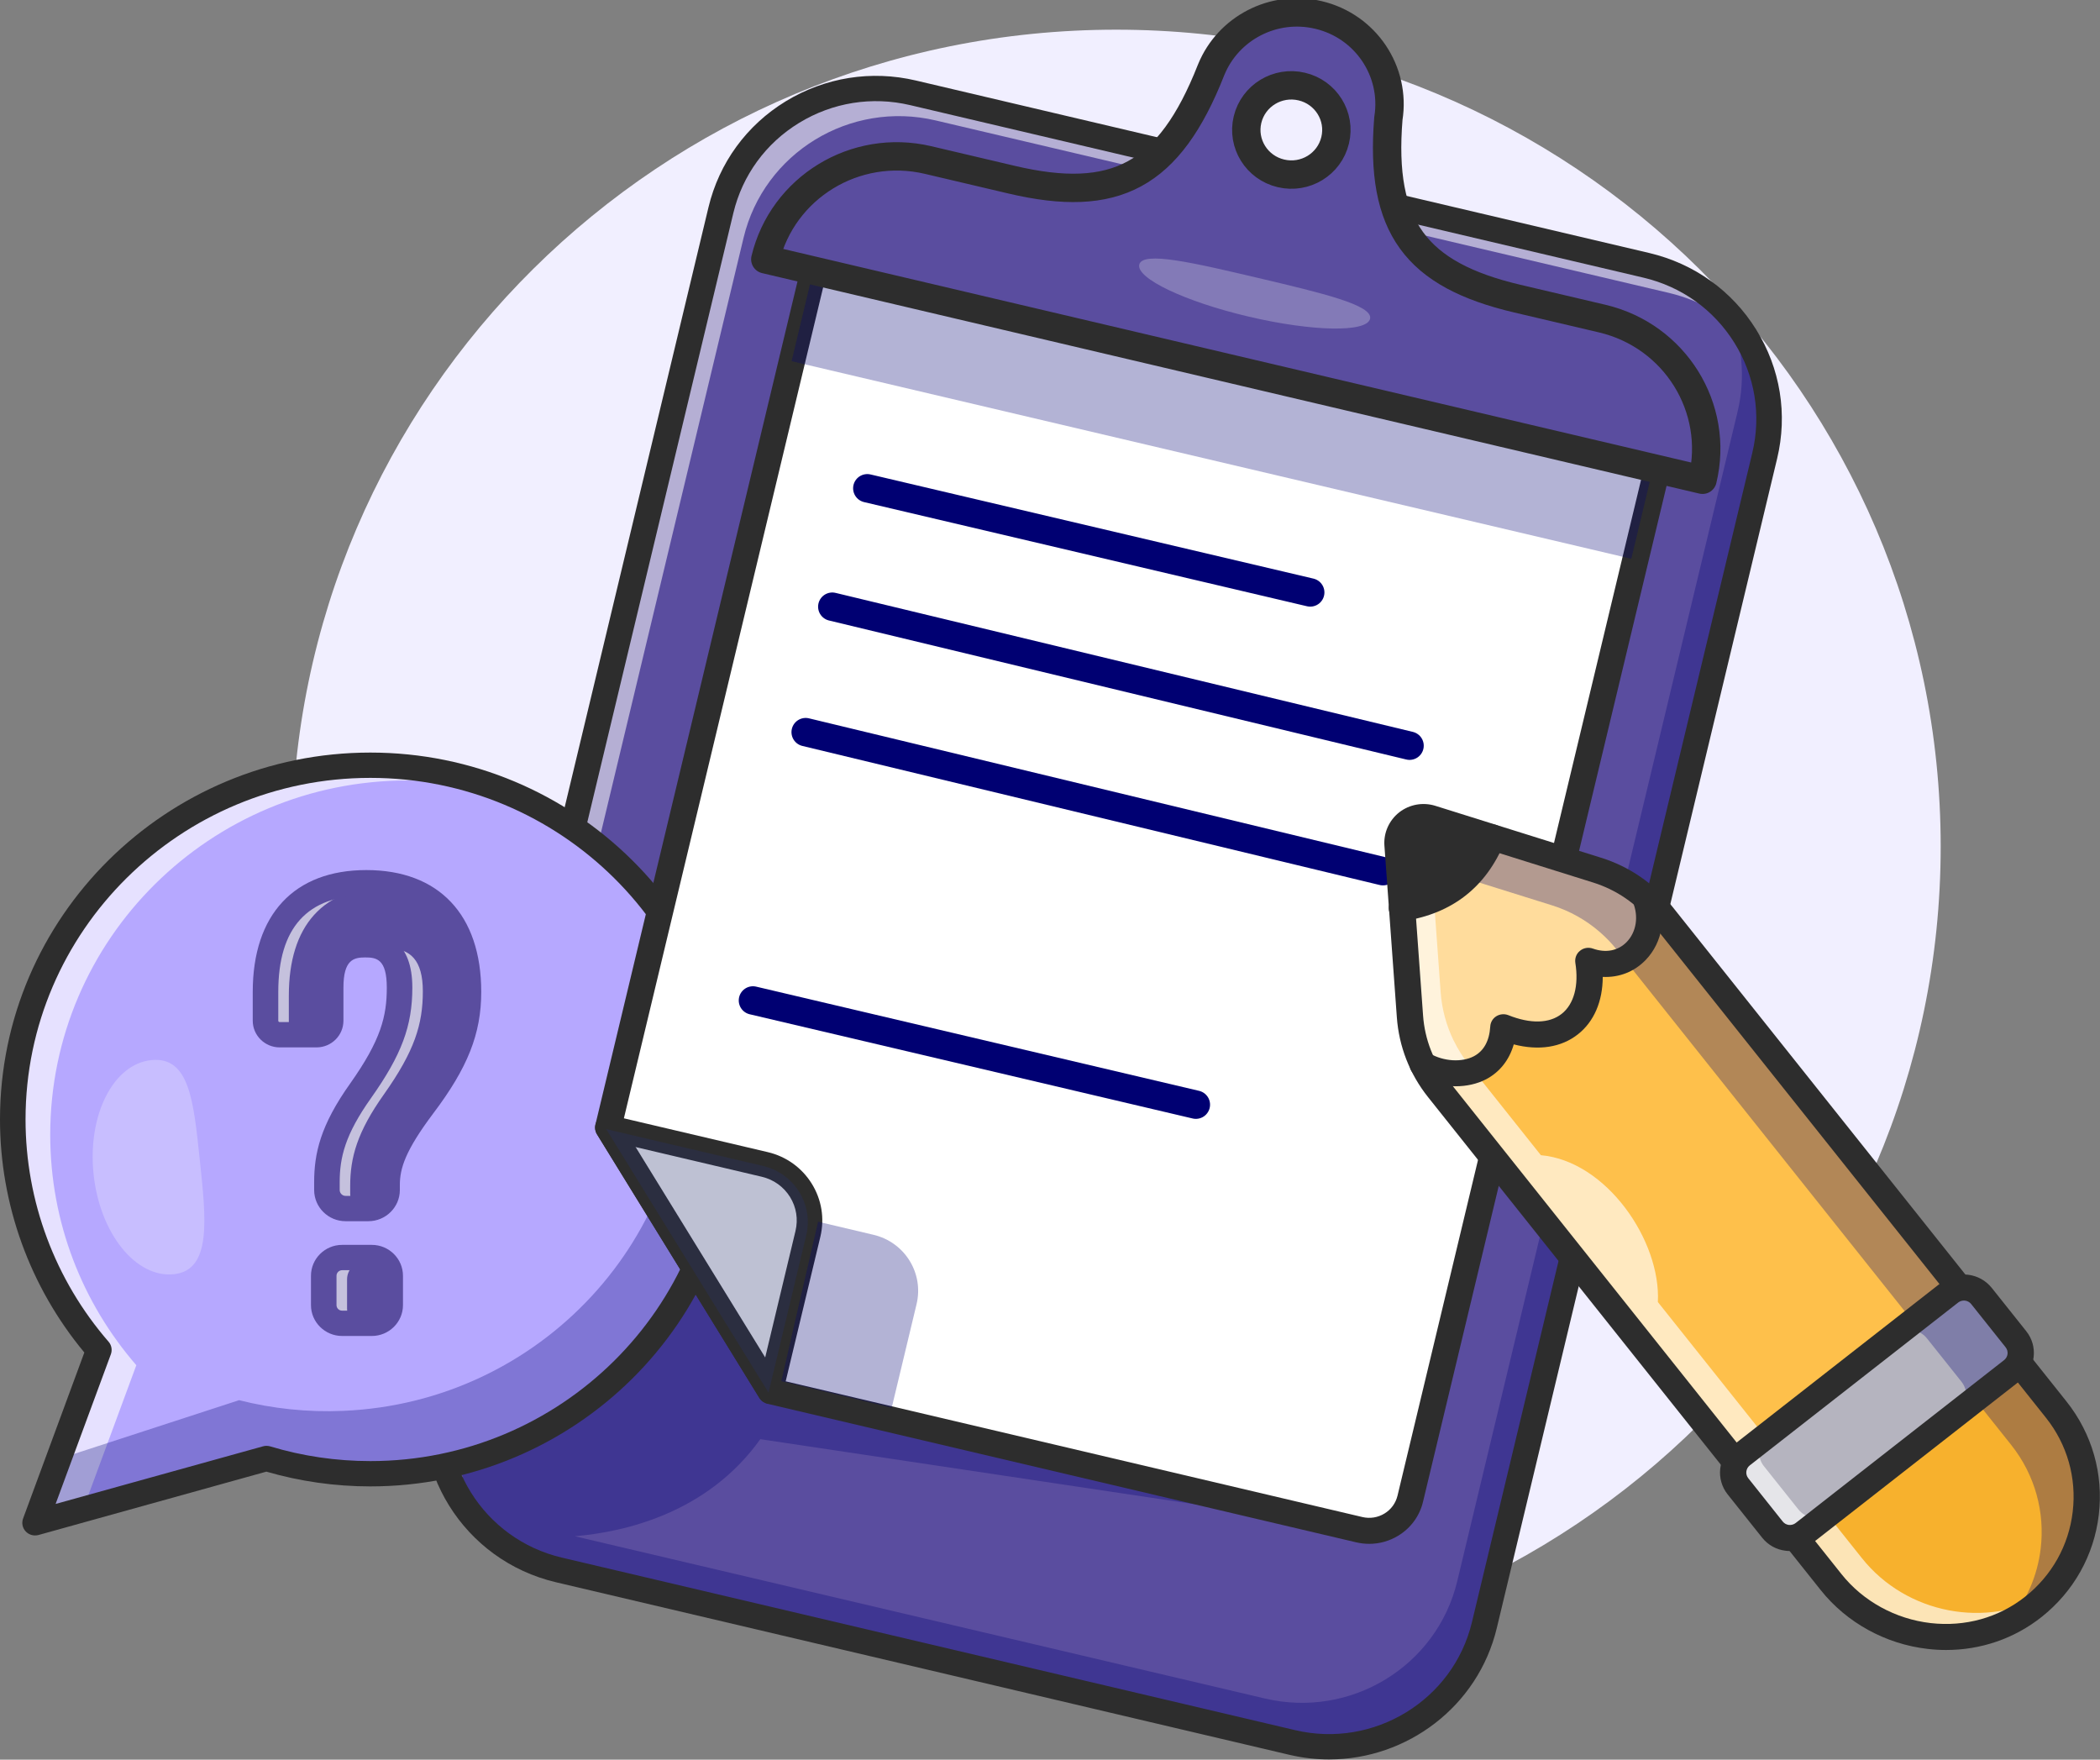<svg width="37" height="31" viewBox="0 0 37 31" fill="none" xmlns="http://www.w3.org/2000/svg">
<rect x="0" y="0" width="37" height="31" fill="#808080" stroke="none"/>
<g clip-path="url(#clip0_23826_246020)">
<path d="M19.667 29.301C27.69 29.301 34.193 22.859 34.193 14.912C34.193 6.965 27.69 0.523 19.667 0.523C11.644 0.523 5.141 6.965 5.141 14.912C5.141 22.859 11.644 29.301 19.667 29.301Z" fill="#F1EFFF"/>
<path d="M31.095 8.032L27.395 23.464L26.908 25.495L26.155 28.633C25.796 30.13 24.28 31.056 22.768 30.7L9.851 27.662C8.339 27.306 7.405 25.804 7.764 24.307L11.663 8.046L12.704 3.705C12.744 3.538 12.799 3.377 12.867 3.225C13.402 2.017 14.748 1.323 16.09 1.639L29.008 4.677C30.519 5.033 31.453 6.534 31.095 8.032Z" fill="#5A4D9F"/>
<g opacity="0.3">
<path d="M31.064 7.955L27.365 23.387L26.878 25.418L26.125 28.557C25.766 30.055 24.25 30.979 22.738 30.624L9.821 27.586C8.932 27.376 8.242 26.771 7.898 26.003C7.956 26.068 8.015 26.131 8.079 26.19C7.981 25.901 8.027 25.655 8.027 25.655C10.715 25.012 12.276 22.378 12.276 22.378L13.67 24.64L22.931 26.782L13.396 25.354C12.467 26.654 11.017 26.988 10.128 27.064L22.288 29.923C23.799 30.279 25.316 29.354 25.675 27.857L26.428 24.718L26.915 22.687L30.614 7.255C30.762 6.638 30.691 6.022 30.451 5.484C31.024 6.14 31.282 7.048 31.064 7.955Z" fill="#000072"/>
</g>
<g opacity="0.55">
<path d="M30.839 6C30.471 5.597 29.98 5.296 29.405 5.16L16.487 2.122C14.976 1.766 13.46 2.692 13.101 4.189L8.161 24.791C7.988 25.512 8.115 26.235 8.463 26.829C7.863 26.172 7.589 25.243 7.811 24.316L12.751 3.713C13.11 2.216 14.626 1.291 16.137 1.646L29.055 4.685C29.838 4.869 30.465 5.361 30.839 6V6Z" fill="white"/>
</g>
<path d="M23.417 30.996C23.185 30.996 22.95 30.969 22.715 30.914L9.797 27.875C8.167 27.492 7.156 25.867 7.544 24.253L12.483 3.651C12.671 2.869 13.154 2.206 13.845 1.784C14.536 1.363 15.351 1.233 16.14 1.419L29.058 4.457C29.847 4.643 30.517 5.122 30.942 5.806C31.368 6.49 31.499 7.298 31.311 8.08L26.372 28.682C26.041 30.063 24.791 30.996 23.417 30.996V30.996ZM22.819 30.48C24.206 30.807 25.604 29.954 25.934 28.579L30.874 7.977C31.033 7.311 30.922 6.623 30.559 6.04C30.196 5.457 29.627 5.049 28.954 4.891L16.036 1.852C15.364 1.694 14.669 1.805 14.081 2.164C13.493 2.523 13.081 3.087 12.921 3.753L7.981 24.356C7.652 25.731 8.513 27.115 9.901 27.441L22.819 30.48V30.48Z" fill="#2D2D2D"/>
<path d="M12.828 19.725C12.828 23.172 10.007 25.966 6.527 25.966C5.89 25.966 5.276 25.873 4.697 25.698H4.696L0.619 26.831L1.743 23.786C0.798 22.695 0.227 21.276 0.227 19.725C0.227 16.278 3.047 13.484 6.527 13.484C10.007 13.484 12.828 16.278 12.828 19.725Z" fill="#B6A8FF"/>
<g opacity="0.65">
<path d="M9.222 14.083C8.583 13.867 7.898 13.749 7.185 13.749C3.706 13.749 0.885 16.543 0.885 19.99C0.885 21.541 1.456 22.96 2.402 24.051L1.462 26.597L0.619 26.831L1.743 23.786C0.798 22.695 0.227 21.276 0.227 19.725C0.227 16.278 3.047 13.484 6.527 13.484C7.491 13.484 8.404 13.699 9.222 14.083Z" fill="white"/>
</g>
<g opacity="0.3">
<path d="M12.826 19.723C12.826 23.171 10.004 25.965 6.525 25.965C5.888 25.965 5.274 25.871 4.695 25.697H4.694L0.617 26.829L1.034 25.702L4.213 24.667H4.213C4.8 24.816 5.418 24.883 6.053 24.855C9.53 24.704 12.225 21.79 12.072 18.346C12.03 17.397 11.776 16.507 11.357 15.719C12.274 16.802 12.826 18.199 12.826 19.723Z" fill="#000072"/>
</g>
<path d="M0.618 27.05C0.556 27.05 0.496 27.025 0.453 26.979C0.395 26.918 0.378 26.829 0.407 26.751L1.486 23.827C0.527 22.674 0 21.221 0 19.721C0 16.157 2.927 13.258 6.525 13.258C10.123 13.258 13.051 16.157 13.051 19.721C13.051 23.285 10.124 26.186 6.525 26.186C5.902 26.186 5.286 26.098 4.693 25.926L0.679 27.042C0.659 27.047 0.638 27.05 0.618 27.05ZM6.525 13.704C3.175 13.704 0.45 16.403 0.45 19.721C0.45 21.159 0.969 22.55 1.913 23.637C1.966 23.698 1.981 23.783 1.953 23.859L0.98 26.495L4.634 25.48C4.675 25.468 4.72 25.469 4.761 25.481C5.33 25.653 5.924 25.74 6.526 25.74C9.876 25.74 12.601 23.04 12.601 19.721C12.601 16.403 9.876 13.704 6.526 13.704H6.525Z" fill="#2D2D2D"/>
<path d="M14.424 4.375L10.711 19.86L13.572 24.505L23.947 26.946C24.347 27.04 24.748 26.795 24.843 26.399L29.285 7.871L14.424 4.375Z" fill="white"/>
<path d="M24.123 26.997C24.063 26.997 24.003 26.99 23.942 26.976L13.555 24.533L10.68 19.865L10.683 19.852L14.403 4.336L14.434 4.343L29.327 7.847L29.32 7.878L24.878 26.405C24.829 26.605 24.706 26.775 24.529 26.883C24.405 26.958 24.265 26.997 24.123 26.997H24.123ZM13.595 24.477L23.957 26.914C24.142 26.958 24.334 26.927 24.496 26.829C24.658 26.73 24.771 26.574 24.815 26.391L29.25 7.894L14.451 4.413L10.748 19.854L13.595 24.477H13.595Z" fill="#000072"/>
<path d="M24.126 27.198C24.05 27.198 23.974 27.189 23.898 27.172L13.523 24.731C13.463 24.717 13.411 24.68 13.379 24.628L10.518 19.983C10.486 19.931 10.477 19.869 10.491 19.81L14.203 4.325C14.218 4.266 14.255 4.214 14.307 4.183C14.359 4.151 14.422 4.141 14.482 4.155L29.344 7.651C29.404 7.665 29.455 7.702 29.487 7.753C29.519 7.805 29.53 7.868 29.515 7.927L25.073 26.454C25.013 26.706 24.858 26.919 24.636 27.054C24.48 27.149 24.304 27.198 24.125 27.198L24.126 27.198ZM13.724 24.307L24.005 26.726C24.139 26.757 24.276 26.735 24.393 26.664C24.51 26.593 24.591 26.481 24.623 26.349L29.012 8.044L14.601 4.654L10.963 19.824L13.724 24.307V24.307Z" fill="#2D2D2D"/>
<path d="M13.57 24.731C13.493 24.731 13.419 24.691 13.378 24.624L10.517 19.98C10.47 19.903 10.474 19.805 10.527 19.733C10.581 19.66 10.673 19.626 10.761 19.647L13.527 20.297C13.851 20.373 14.127 20.571 14.302 20.852C14.477 21.134 14.531 21.466 14.454 21.788L13.789 24.56C13.768 24.648 13.696 24.714 13.606 24.729C13.594 24.73 13.582 24.731 13.57 24.731ZM11.183 20.204L13.478 23.93L14.016 21.685C14.065 21.479 14.031 21.266 13.919 21.086C13.806 20.906 13.63 20.78 13.422 20.731L11.183 20.204Z" fill="#2D2D2D"/>
<g opacity="0.3">
<path d="M10.68 19.891L13.541 24.536L14.205 21.764C14.336 21.218 13.996 20.671 13.445 20.541L10.68 19.891V19.891Z" fill="#262F6A"/>
</g>
<g opacity="0.3">
<path d="M16.149 22.975L15.711 24.801L14.761 24.572L13.766 24.332L13.996 23.331L14.414 21.523L15.388 21.753C15.94 21.882 16.28 22.429 16.149 22.975Z" fill="#000072"/>
</g>
<g opacity="0.3">
<path d="M13.947 6.363L28.742 9.844L29.091 8.388L14.296 4.907L13.947 6.363Z" fill="#000072"/>
</g>
<path d="M29.708 6.671C29.388 6.157 28.871 5.764 28.231 5.613L26.733 5.261C24.948 4.841 24.307 4.003 24.462 2.087C24.595 1.26 24.064 0.459 23.228 0.263C22.435 0.076 21.64 0.498 21.342 1.223C21.34 1.227 21.339 1.231 21.337 1.235C20.601 3.104 19.645 3.594 17.826 3.166L16.351 2.819C15.071 2.518 13.788 3.301 13.484 4.568L29.997 8.452C30.149 7.819 30.027 7.184 29.708 6.671H29.708ZM22.569 3.054C22.143 2.954 21.879 2.53 21.98 2.108C22.082 1.685 22.509 1.424 22.936 1.525C23.362 1.625 23.626 2.049 23.524 2.471C23.423 2.894 22.996 3.155 22.569 3.054Z" fill="#B5B4BF"/>
<path d="M30.02 8.492L29.989 8.485L13.445 4.593L13.453 4.562C13.76 3.28 15.063 2.485 16.358 2.789L17.833 3.136C19.648 3.563 20.59 3.045 21.307 1.225L21.312 1.212C21.623 0.456 22.432 0.044 23.235 0.233C24.077 0.431 24.63 1.248 24.494 2.093C24.342 3.959 24.951 4.811 26.739 5.231L28.238 5.584C28.866 5.732 29.397 6.112 29.735 6.656C30.072 7.199 30.177 7.84 30.028 8.461L30.02 8.492L30.02 8.492ZM13.523 4.546L29.972 8.415C30.107 7.821 30.003 7.209 29.68 6.689C29.351 6.16 28.834 5.789 28.223 5.646L26.725 5.293C24.897 4.863 24.275 3.994 24.43 2.085C24.561 1.271 24.029 0.485 23.221 0.295C22.461 0.116 21.666 0.521 21.371 1.237L21.366 1.249C20.634 3.106 19.673 3.634 17.818 3.198L16.343 2.851C15.094 2.557 13.836 3.316 13.523 4.546L13.523 4.546ZM22.752 3.109C22.689 3.109 22.625 3.102 22.561 3.087C22.347 3.036 22.165 2.906 22.049 2.72C21.933 2.534 21.898 2.315 21.949 2.102C22.054 1.663 22.5 1.391 22.943 1.495C23.386 1.6 23.66 2.041 23.555 2.48C23.465 2.855 23.126 3.109 22.752 3.109H22.752ZM22.752 1.537C22.407 1.537 22.094 1.77 22.011 2.117C21.965 2.313 21.997 2.515 22.104 2.687C22.21 2.858 22.378 2.978 22.576 3.025C22.985 3.121 23.396 2.87 23.493 2.465C23.59 2.061 23.336 1.653 22.928 1.557C22.869 1.543 22.81 1.537 22.752 1.537V1.537Z" fill="#000072"/>
<g opacity="0.55">
<path d="M23.483 1.984C23.547 2.133 23.565 2.302 23.524 2.472C23.423 2.894 22.996 3.155 22.569 3.055C22.479 3.033 22.396 2.997 22.322 2.951C22.417 3.173 22.614 3.349 22.869 3.409C23.296 3.509 23.723 3.248 23.825 2.826C23.905 2.492 23.758 2.159 23.483 1.984ZM23.229 0.263C22.435 0.076 21.64 0.498 21.341 1.224C21.34 1.227 21.338 1.231 21.337 1.235C20.6 3.104 19.644 3.594 17.825 3.166L16.35 2.819C15.071 2.518 13.788 3.302 13.484 4.568L13.865 4.658C14.273 3.549 15.463 2.894 16.651 3.173L18.126 3.52C19.945 3.948 20.901 3.458 21.637 1.59C21.639 1.585 21.641 1.581 21.642 1.578C21.941 0.853 22.736 0.431 23.529 0.617C23.802 0.682 24.042 0.81 24.237 0.983C24.018 0.633 23.665 0.366 23.229 0.263V0.263Z" fill="white"/>
</g>
<path d="M29.708 6.671C29.388 6.157 28.871 5.764 28.231 5.613L26.733 5.261C24.948 4.841 24.307 4.003 24.462 2.087C24.595 1.26 24.064 0.459 23.228 0.263C22.435 0.076 21.64 0.498 21.342 1.223C21.34 1.227 21.339 1.231 21.337 1.235C20.601 3.104 19.645 3.594 17.826 3.166L16.351 2.819C15.071 2.518 13.788 3.301 13.484 4.568L29.997 8.452C30.149 7.819 30.027 7.184 29.708 6.671ZM22.569 3.054C22.143 2.954 21.879 2.53 21.98 2.108C22.082 1.685 22.509 1.424 22.936 1.525C23.362 1.625 23.626 2.049 23.524 2.471C23.423 2.894 22.996 3.155 22.569 3.054Z" fill="#5A4D9F" stroke="#2D2D2D" stroke-width="0.5" stroke-linecap="round" stroke-linejoin="round"/>
<g opacity="0.25">
<path d="M24.139 5.617C24.081 5.86 23.124 5.842 22.001 5.578C20.878 5.314 20.015 4.903 20.073 4.661C20.131 4.418 21.041 4.632 22.164 4.896C23.287 5.161 24.197 5.375 24.139 5.617Z" fill="white"/>
</g>
<path d="M15.281 8.602L23.085 10.437L15.281 8.602Z" fill="#2D2D2D"/>
<path d="M15.281 8.602L23.085 10.437" stroke="#000072" stroke-width="0.5" stroke-linecap="round" stroke-linejoin="round"/>
<path d="M13.266 17.625L21.07 19.461L13.266 17.625Z" fill="#2D2D2D"/>
<path d="M13.266 17.625L21.07 19.461" stroke="#000072" stroke-width="0.5" stroke-linecap="round" stroke-linejoin="round"/>
<path d="M14.664 10.688L24.835 13.137L14.664 10.688Z" fill="#2D2D2D"/>
<path d="M14.664 10.688L24.835 13.137" stroke="#000072" stroke-width="0.5" stroke-linecap="round" stroke-linejoin="round"/>
<path d="M5.761 20.835C5.761 20.332 5.883 19.884 6.357 19.217C6.898 18.452 7.042 17.982 7.042 17.402C7.042 16.856 6.821 16.648 6.435 16.648C6.048 16.648 5.827 16.856 5.827 17.402V17.986C5.827 18.123 5.716 18.233 5.578 18.233H4.929C4.791 18.233 4.68 18.122 4.68 17.986V17.479C4.68 16.254 5.276 15.555 6.457 15.555C7.638 15.555 8.256 16.254 8.256 17.479C8.256 18.146 8.046 18.703 7.45 19.491C6.976 20.125 6.821 20.497 6.821 20.879V20.968C6.821 21.148 6.674 21.295 6.492 21.295H6.091C5.909 21.295 5.762 21.148 5.762 20.968V20.835L5.761 20.835ZM6.03 22.158H6.552C6.731 22.158 6.876 22.302 6.876 22.479V22.996C6.876 23.174 6.731 23.317 6.552 23.317H6.03C5.851 23.317 5.706 23.174 5.706 22.996V22.479C5.706 22.302 5.851 22.158 6.03 22.158Z" fill="#5A4D9F"/>
<g opacity="0.65">
<path d="M6.457 15.555C5.276 15.555 4.68 16.254 4.68 17.479V17.986C4.68 18.122 4.792 18.233 4.93 18.233H5.175C5.122 18.188 5.089 18.121 5.089 18.046V17.539C5.089 16.314 5.685 15.615 6.866 15.615C6.922 15.615 6.978 15.617 7.031 15.62C6.857 15.576 6.666 15.555 6.457 15.555ZM6.766 19.277C7.307 18.512 7.45 18.042 7.45 17.463C7.45 16.916 7.23 16.708 6.843 16.708C6.81 16.708 6.778 16.709 6.748 16.713C6.938 16.811 7.042 17.027 7.042 17.402C7.042 17.982 6.899 18.452 6.358 19.217C5.883 19.884 5.762 20.332 5.762 20.835V20.968C5.762 21.148 5.909 21.294 6.091 21.294H6.308C6.225 21.235 6.17 21.138 6.17 21.029V20.895C6.17 20.392 6.292 19.944 6.766 19.277ZM6.439 22.218H6.74C6.688 22.18 6.623 22.158 6.553 22.158H6.031C5.851 22.158 5.706 22.302 5.706 22.479V22.996C5.706 23.174 5.851 23.317 6.031 23.317H6.25C6.168 23.259 6.115 23.164 6.115 23.056V22.539C6.115 22.362 6.26 22.218 6.439 22.218Z" fill="white"/>
</g>
<path d="M14.195 12.898L24.367 15.348L14.195 12.898Z" fill="#2D2D2D"/>
<path d="M14.195 12.898L24.367 15.348" stroke="#000072" stroke-width="0.5" stroke-linecap="round" stroke-linejoin="round"/>
<path d="M6.551 23.536H6.028C5.726 23.536 5.479 23.292 5.479 22.993V22.475C5.479 22.175 5.726 21.931 6.028 21.931H6.551C6.853 21.931 7.1 22.175 7.1 22.475V22.993C7.1 23.292 6.853 23.536 6.551 23.536ZM6.028 22.377C5.974 22.377 5.929 22.421 5.929 22.475V22.993C5.929 23.047 5.974 23.09 6.028 23.09H6.551C6.605 23.09 6.649 23.047 6.649 22.993V22.475C6.649 22.421 6.605 22.377 6.551 22.377H6.028ZM6.49 21.514H6.089C5.783 21.514 5.535 21.267 5.535 20.964V20.831C5.535 20.321 5.643 19.828 6.172 19.085C6.713 18.32 6.815 17.902 6.815 17.399C6.815 16.895 6.634 16.867 6.433 16.867C6.232 16.867 6.051 16.908 6.051 17.399V17.982C6.051 18.242 5.838 18.452 5.577 18.452H4.928C4.666 18.452 4.453 18.241 4.453 17.982V17.475C4.453 16.111 5.183 15.328 6.455 15.328C7.728 15.328 8.479 16.111 8.479 17.475C8.479 18.211 8.241 18.812 7.629 19.621C7.142 20.27 7.045 20.583 7.045 20.875V20.965C7.045 21.267 6.796 21.514 6.49 21.514L6.49 21.514ZM6.433 16.421C6.813 16.421 7.265 16.591 7.265 17.399C7.265 18.075 7.075 18.584 6.54 19.341C6.078 19.991 5.985 20.393 5.985 20.831V20.964C5.985 21.021 6.032 21.068 6.089 21.068H6.49C6.547 21.068 6.594 21.021 6.594 20.964V20.875C6.594 20.422 6.777 20.01 7.268 19.354C7.823 18.621 8.029 18.112 8.029 17.475C8.029 16.346 7.5 15.774 6.455 15.774C5.411 15.774 4.903 16.346 4.903 17.475V17.982C4.903 17.996 4.914 18.006 4.928 18.006H5.576C5.59 18.006 5.601 17.996 5.601 17.982V17.399C5.601 16.591 6.053 16.421 6.433 16.421H6.433Z" fill="#5A4D9F"/>
<g opacity="0.25">
<path d="M3.52 20.432C3.63 21.473 3.734 22.378 3.063 22.448C2.392 22.517 1.759 21.729 1.649 20.688C1.539 19.646 1.994 18.746 2.665 18.676C3.336 18.607 3.41 19.39 3.52 20.432Z" fill="white"/>
</g>
<path d="M36.23 24.829L29.283 16.107C29.194 15.996 29.095 15.893 28.988 15.8L28.988 15.8C28.743 15.586 28.455 15.424 28.141 15.326L26.301 14.75L25.223 14.412C24.913 14.316 24.604 14.558 24.626 14.878L24.707 15.995L24.844 17.902C24.866 18.199 24.945 18.488 25.074 18.753L25.074 18.753C25.148 18.905 25.239 19.05 25.346 19.184L32.266 27.871C33.126 28.95 34.743 29.165 35.827 28.307C36.363 27.883 36.677 27.285 36.752 26.658C36.827 26.027 36.659 25.367 36.23 24.829H36.23Z" fill="#FEC04B"/>
<path d="M36.228 24.836L35.593 24.039L31.656 27.116L32.264 27.878C33.123 28.957 34.741 29.172 35.825 28.315C36.361 27.89 36.675 27.292 36.75 26.666C36.824 26.034 36.657 25.375 36.228 24.836H36.228Z" fill="#F7B12D"/>
<path d="M34.287 28.873C34.187 28.873 34.087 28.867 33.986 28.856C33.298 28.778 32.66 28.428 32.237 27.896L31.609 27.108L35.596 23.992L36.251 24.814C36.671 25.341 36.859 25.999 36.78 26.667C36.701 27.328 36.369 27.921 35.843 28.337C35.401 28.688 34.857 28.873 34.287 28.873V28.873ZM31.7 27.119L32.287 27.857C32.7 28.375 33.322 28.716 33.993 28.793C34.653 28.868 35.297 28.689 35.803 28.288C36.315 27.882 36.639 27.304 36.716 26.66C36.793 26.009 36.61 25.368 36.201 24.854L35.586 24.082L31.7 27.119V27.119Z" fill="#000072"/>
<path d="M28.98 15.8L28.98 15.8C28.735 15.586 28.447 15.424 28.133 15.326L26.293 14.75L25.215 14.412C24.906 14.316 24.596 14.558 24.618 14.878L24.699 15.995L24.837 17.902C24.858 18.199 24.937 18.488 25.066 18.753L25.066 18.753C25.576 19.051 26.433 18.969 26.486 18.097C27.489 18.5 28.139 17.91 27.984 16.927C28.712 17.188 29.267 16.475 28.98 15.8H28.98Z" fill="#FFDC9C"/>
<path d="M25.649 18.947C25.446 18.947 25.235 18.893 25.052 18.786L25.038 18.771C24.906 18.5 24.828 18.209 24.805 17.908L24.587 14.884C24.576 14.722 24.645 14.565 24.774 14.465C24.903 14.364 25.073 14.333 25.229 14.382L28.147 15.296C28.466 15.396 28.756 15.558 29.007 15.777L29.016 15.79C29.164 16.137 29.102 16.525 28.858 16.779C28.647 16.999 28.341 17.073 28.03 16.981C28.091 17.454 27.966 17.849 27.682 18.072C27.396 18.297 26.985 18.324 26.521 18.15C26.482 18.558 26.27 18.753 26.095 18.844C25.964 18.913 25.809 18.947 25.649 18.947H25.649ZM25.097 18.732C25.402 18.906 25.789 18.927 26.062 18.783C26.299 18.658 26.435 18.421 26.455 18.098L26.458 18.05L26.503 18.068C26.961 18.252 27.364 18.234 27.639 18.018C27.913 17.802 28.028 17.408 27.953 16.936L27.944 16.878L27.999 16.898C28.302 17.006 28.604 16.943 28.808 16.731C29.03 16.498 29.088 16.142 28.954 15.823C28.715 15.615 28.435 15.459 28.126 15.362L25.208 14.448C25.072 14.405 24.93 14.431 24.818 14.519C24.706 14.607 24.647 14.738 24.657 14.879L24.875 17.903C24.897 18.192 24.971 18.471 25.097 18.731L25.097 18.732Z" fill="#390075"/>
<g opacity="0.3">
<path d="M36.23 24.829L29.283 16.107C29.194 15.996 29.095 15.893 28.988 15.8L28.988 15.8C28.743 15.586 28.455 15.424 28.141 15.326L26.301 14.75L25.223 14.412C24.913 14.316 24.604 14.558 24.626 14.878L24.642 15.103L25.503 15.373L27.344 15.949C27.658 16.047 27.946 16.209 28.191 16.423L28.191 16.423C28.298 16.516 28.397 16.619 28.485 16.73L35.433 25.452C35.862 25.99 36.03 26.65 35.955 27.281C35.899 27.753 35.707 28.207 35.388 28.585C35.541 28.509 35.689 28.417 35.828 28.307C36.363 27.883 36.678 27.285 36.752 26.658C36.827 26.027 36.659 25.367 36.23 24.829Z" fill="#000072"/>
</g>
<g opacity="0.65">
<path d="M25.165 14.457C25.163 14.437 25.163 14.417 25.165 14.398C24.875 14.347 24.605 14.578 24.626 14.878L24.707 15.996L24.844 17.902C24.866 18.199 24.945 18.488 25.074 18.753L25.074 18.753C25.148 18.906 25.239 19.05 25.346 19.184L32.266 27.871C33.126 28.95 34.743 29.165 35.827 28.307C35.915 28.238 35.998 28.163 36.073 28.084C35.008 28.701 33.59 28.436 32.805 27.45L29.21 22.938C29.266 21.862 28.307 20.455 27.149 20.351L25.885 18.763C25.778 18.629 25.687 18.485 25.613 18.332L25.612 18.332C25.483 18.067 25.405 17.778 25.383 17.482L25.245 15.575L25.165 14.458L25.165 14.457Z" fill="white"/>
</g>
<path d="M34.288 29.068C34.181 29.068 34.073 29.062 33.964 29.049C33.224 28.965 32.538 28.588 32.081 28.015L25.161 19.328C24.838 18.923 24.648 18.436 24.611 17.921L24.392 14.897C24.376 14.671 24.474 14.452 24.653 14.311C24.833 14.171 25.071 14.128 25.289 14.196L28.207 15.11C28.704 15.265 29.138 15.562 29.461 15.967L36.409 24.689C36.861 25.257 37.064 25.967 36.979 26.687C36.894 27.401 36.535 28.04 35.969 28.488C35.49 28.867 34.903 29.068 34.288 29.068L34.288 29.068ZM25.08 14.622C25.03 14.622 24.981 14.639 24.94 14.671C24.88 14.718 24.849 14.789 24.854 14.864L25.073 17.889C25.103 18.312 25.259 18.711 25.525 19.044L32.445 27.731C32.825 28.209 33.398 28.523 34.017 28.594C34.625 28.663 35.215 28.498 35.68 28.13C36.151 27.758 36.449 27.226 36.519 26.634C36.59 26.035 36.422 25.445 36.045 24.973L29.098 16.252C28.833 15.918 28.477 15.675 28.068 15.547L25.15 14.633C25.127 14.626 25.103 14.623 25.08 14.623L25.08 14.622Z" fill="#2D2D2D"/>
<path d="M34.361 22.764L30.689 25.634C30.518 25.767 30.489 26.012 30.624 26.181L31.231 26.944C31.366 27.113 31.613 27.142 31.784 27.008L35.456 24.138C35.627 24.005 35.656 23.76 35.521 23.591L34.914 22.828C34.779 22.659 34.532 22.63 34.361 22.764Z" fill="#B5B4BF"/>
<path d="M31.542 27.125C31.525 27.125 31.508 27.124 31.491 27.122C31.378 27.108 31.277 27.053 31.207 26.964L30.599 26.202C30.529 26.113 30.497 26.003 30.511 25.891C30.524 25.779 30.581 25.679 30.67 25.609L34.342 22.739C34.431 22.669 34.543 22.638 34.656 22.651C34.769 22.665 34.87 22.721 34.94 22.809L35.548 23.572C35.618 23.66 35.65 23.77 35.636 23.882C35.623 23.994 35.566 24.094 35.477 24.164L31.805 27.034C31.729 27.093 31.637 27.125 31.542 27.125ZM34.605 22.712C34.524 22.712 34.446 22.739 34.382 22.789L30.71 25.659C30.634 25.718 30.586 25.803 30.575 25.898C30.563 25.993 30.59 26.087 30.65 26.162L31.257 26.925C31.317 27 31.403 27.047 31.499 27.058C31.595 27.07 31.689 27.043 31.765 26.984L35.437 24.114C35.513 24.055 35.561 23.97 35.572 23.875C35.584 23.78 35.557 23.686 35.497 23.611L34.89 22.848C34.83 22.773 34.744 22.726 34.648 22.715C34.634 22.713 34.619 22.712 34.605 22.712Z" fill="#000072"/>
<g opacity="0.3">
<path d="M35.518 23.591L34.91 22.828C34.776 22.659 34.528 22.63 34.358 22.764L33.398 23.513C33.569 23.38 33.816 23.409 33.951 23.578L34.559 24.341C34.694 24.51 34.664 24.755 34.494 24.888L35.453 24.139C35.623 24.005 35.653 23.76 35.518 23.591Z" fill="#000072"/>
</g>
<g opacity="0.65">
<path d="M31.143 25.281L30.689 25.636C30.518 25.77 30.489 26.015 30.624 26.184L31.231 26.947C31.366 27.116 31.613 27.145 31.784 27.011L32.238 26.656C32.068 26.79 31.82 26.761 31.686 26.592L31.078 25.829C30.943 25.66 30.973 25.415 31.143 25.281Z" fill="white"/>
</g>
<path d="M31.539 27.324C31.514 27.324 31.489 27.323 31.464 27.32C31.298 27.301 31.15 27.219 31.047 27.089L30.439 26.326C30.336 26.196 30.29 26.034 30.309 25.87C30.329 25.706 30.412 25.559 30.543 25.456L34.215 22.586C34.346 22.484 34.509 22.438 34.675 22.457C34.841 22.477 34.989 22.559 35.093 22.689L35.7 23.451C35.804 23.581 35.85 23.743 35.831 23.907C35.811 24.072 35.728 24.219 35.597 24.321L31.925 27.191C31.814 27.278 31.679 27.324 31.539 27.324H31.539ZM34.602 22.912C34.566 22.912 34.531 22.924 34.502 22.946L30.829 25.816C30.795 25.843 30.774 25.881 30.769 25.924C30.764 25.966 30.776 26.008 30.803 26.042L31.41 26.805C31.437 26.838 31.475 26.86 31.518 26.865C31.561 26.869 31.604 26.858 31.638 26.831L35.31 23.961C35.344 23.934 35.366 23.896 35.371 23.854C35.376 23.811 35.364 23.769 35.337 23.735L34.73 22.973C34.703 22.939 34.664 22.918 34.621 22.913C34.615 22.912 34.608 22.912 34.602 22.912H34.602Z" fill="#2D2D2D"/>
<path d="M25.647 19.137C25.409 19.137 25.162 19.074 24.95 18.95C24.926 18.936 24.905 18.918 24.888 18.897C24.807 18.799 24.822 18.654 24.921 18.575C25.001 18.51 25.111 18.507 25.193 18.56C25.438 18.7 25.755 18.719 25.968 18.608C26.144 18.515 26.241 18.338 26.257 18.083C26.261 18.009 26.301 17.942 26.364 17.903C26.427 17.864 26.506 17.857 26.575 17.884C26.964 18.04 27.297 18.032 27.514 17.862C27.732 17.691 27.82 17.363 27.756 16.962C27.744 16.882 27.774 16.801 27.838 16.75C27.901 16.698 27.987 16.684 28.064 16.711C28.294 16.793 28.512 16.75 28.663 16.593C28.832 16.416 28.874 16.142 28.77 15.893C28.728 15.801 28.752 15.689 28.835 15.622C28.934 15.542 29.08 15.556 29.161 15.655L29.161 15.655C29.175 15.672 29.186 15.691 29.195 15.711C29.372 16.129 29.295 16.599 28.998 16.909C28.796 17.12 28.527 17.224 28.239 17.21C28.238 17.639 28.086 17.998 27.802 18.221C27.508 18.453 27.113 18.513 26.671 18.399C26.592 18.673 26.425 18.886 26.185 19.013C26.026 19.096 25.839 19.137 25.647 19.137Z" fill="#2D2D2D"/>
<path d="M24.7 16.228C24.588 16.228 24.489 16.147 24.471 16.034C24.452 15.908 24.538 15.791 24.665 15.772C25.353 15.667 25.816 15.305 26.08 14.666C26.128 14.549 26.263 14.493 26.382 14.541C26.5 14.588 26.557 14.722 26.508 14.839C26.183 15.629 25.586 16.095 24.736 16.225C24.724 16.227 24.712 16.228 24.7 16.228V16.228Z" fill="#2D2D2D"/>
<path d="M26.3 14.75L25.223 14.412C24.913 14.315 24.603 14.558 24.626 14.878L24.707 15.995C25.475 15.878 26.006 15.463 26.3 14.75H26.3Z" fill="#2D2D2D"/>
</g>
<defs>
<clipPath id="clip0_23826_246020">
<rect width="37" height="31" fill="white"/>
</clipPath>
</defs>
</svg>
